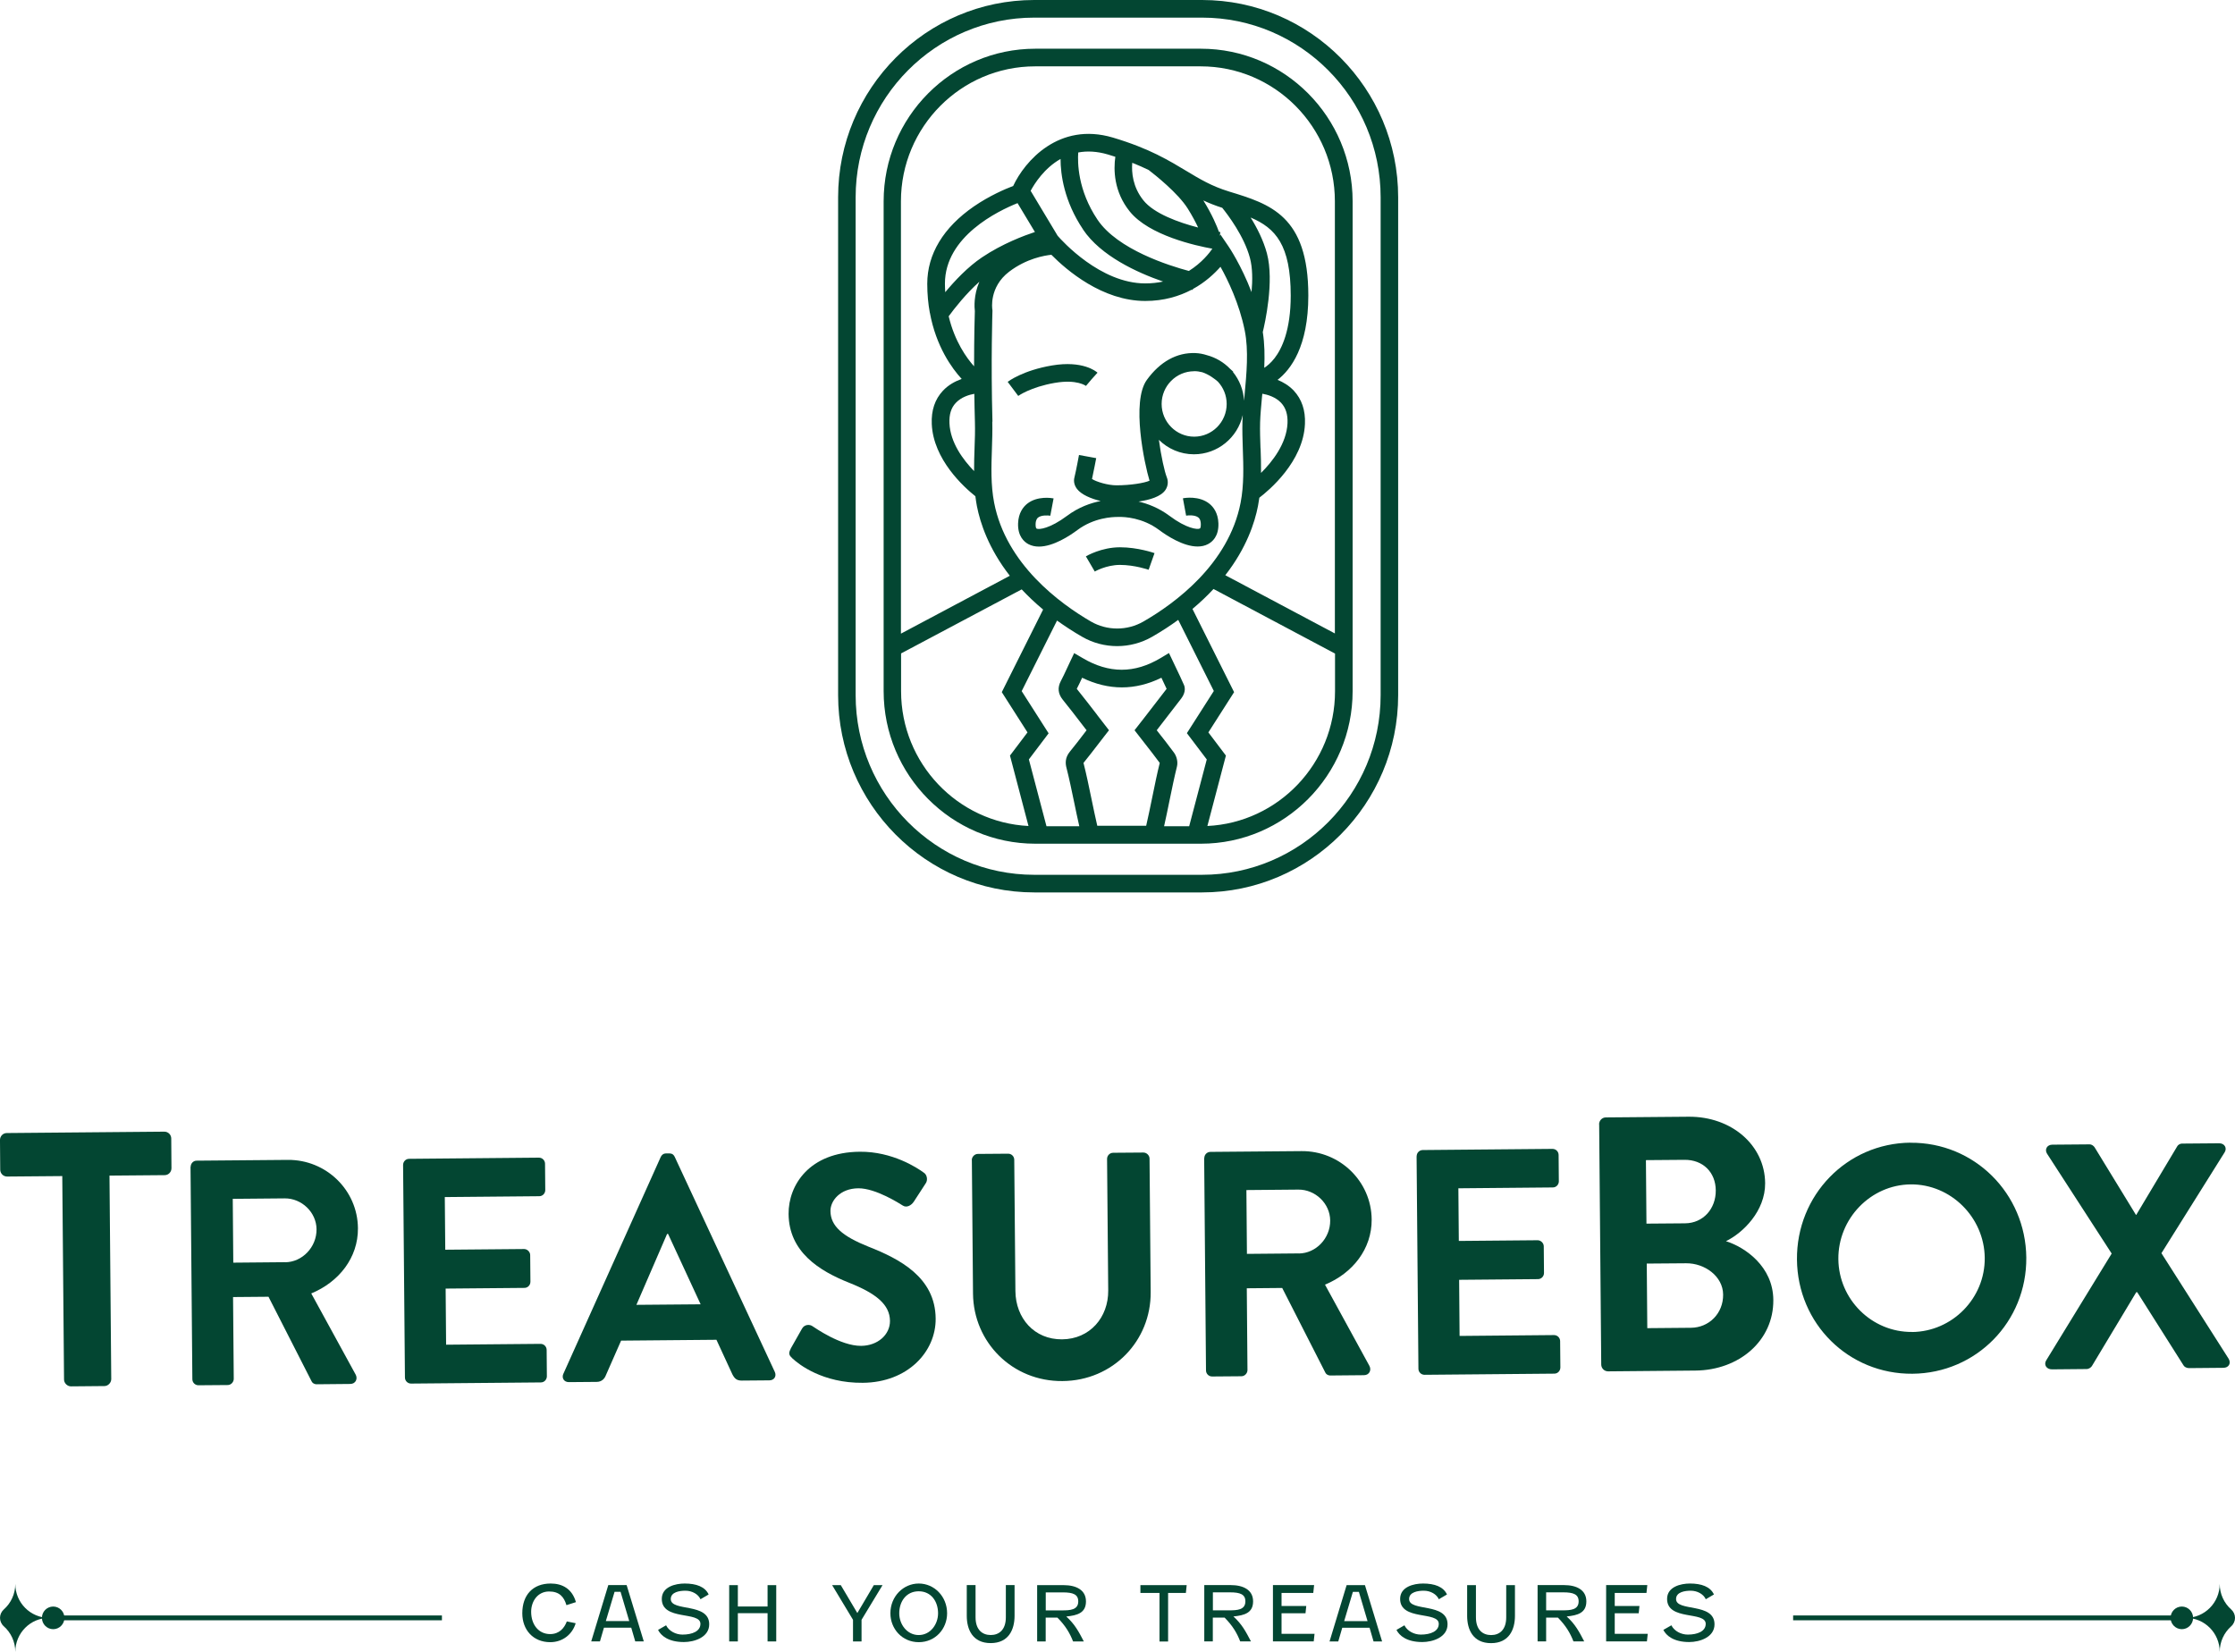 <svg width="184" height="136" viewBox="0 0 184 136" fill="none" xmlns="http://www.w3.org/2000/svg">
<path d="M98.96 0H85.145C76.243 0 68.999 7.288 68.999 16.243V57.233C68.999 66.188 76.243 73.475 85.145 73.475H98.96C107.861 73.475 115.106 66.188 115.106 57.233V16.243C115.106 7.288 107.861 0 98.96 0ZM113.663 57.233C113.663 65.389 107.067 72.024 98.96 72.024H85.145C77.037 72.024 70.442 65.389 70.442 57.233V16.243C70.442 8.086 77.037 1.451 85.145 1.451H98.96C107.067 1.451 113.663 8.086 113.663 16.243V57.233Z" fill="#034632"/>
<path d="M98.871 4.011H85.233C78.347 4.011 72.747 9.645 72.747 16.572V56.903C72.747 63.83 78.347 69.464 85.233 69.464H98.871C105.757 69.464 111.357 63.83 111.357 56.903V16.572C111.357 9.645 105.757 4.011 98.871 4.011ZM74.183 56.91V53.798L84.112 48.525C84.628 49.077 85.214 49.634 85.875 50.186L82.474 56.986L84.59 60.3L83.148 62.208L84.672 68.006C78.839 67.715 74.183 62.848 74.183 56.91ZM80.212 32.416C80.225 33.163 80.237 33.949 80.262 34.76C80.281 35.445 80.262 36.155 80.231 36.909C80.212 37.523 80.187 38.151 80.193 38.785C79.286 37.853 78.234 36.44 78.165 34.843C78.133 34.127 78.303 33.575 78.688 33.17C79.135 32.694 79.784 32.498 80.218 32.422L80.212 32.416ZM80.256 25.616C80.244 25.958 80.193 27.688 80.193 30.16C79.582 29.481 78.599 28.119 78.102 26.04C78.587 25.375 79.532 24.177 80.628 23.195C80.149 24.31 80.218 25.318 80.256 25.616ZM77.793 23.353C77.793 19.456 82.19 17.358 83.771 16.724L85.201 19.101C84.338 19.386 82.524 20.058 80.848 21.186C79.677 21.972 78.606 23.112 77.818 24.057C77.806 23.828 77.793 23.594 77.793 23.353ZM94.569 13.999C95.066 14.379 96.981 15.894 97.781 17.168C98.159 17.77 98.437 18.302 98.638 18.733C97.026 18.315 95.003 17.586 94.128 16.49C93.252 15.393 93.151 14.202 93.214 13.403C93.706 13.6 94.159 13.796 94.569 13.999ZM103.772 36.909C103.747 36.161 103.722 35.451 103.741 34.76C103.76 34.133 103.829 33.417 103.898 32.656C103.905 32.58 103.911 32.492 103.924 32.416C104.358 32.492 105.013 32.682 105.467 33.163C105.851 33.575 106.028 34.12 105.996 34.843C105.921 36.522 104.749 38.011 103.817 38.937C103.823 38.252 103.804 37.574 103.779 36.909H103.772ZM104.081 30.286C104.125 29.298 104.113 28.296 103.961 27.339C104.125 26.661 104.919 23.182 104.302 20.863C104.012 19.785 103.483 18.746 102.96 17.909C105.007 18.778 106.261 20.165 106.261 24.342C106.261 27.175 105.536 28.708 104.932 29.488C104.617 29.893 104.308 30.14 104.075 30.286H104.081ZM100.629 17.117C101.083 17.681 102.424 19.443 102.903 21.236C103.124 22.054 103.124 23.081 103.035 24.05C102.198 21.858 101.19 20.356 101.127 20.267L100.478 19.316L100.415 19.424L100.427 19.354H100.434C100.434 19.354 100.434 19.342 100.434 19.335L100.465 19.107C100.427 19.107 100.39 19.094 100.352 19.088C100.194 18.645 99.804 17.688 99.067 16.502C99.539 16.724 100.049 16.927 100.629 17.111V17.117ZM93.007 17.409C94.6 19.392 98.468 20.235 99.81 20.476C99.577 20.812 98.947 21.636 97.876 22.308C96.282 21.883 92.011 20.552 90.354 18.087C88.716 15.653 88.71 13.359 88.767 12.554C89.479 12.421 90.291 12.447 91.211 12.719C91.425 12.782 91.627 12.846 91.822 12.909C91.671 13.961 91.684 15.767 93.007 17.409ZM89.164 18.898C90.625 21.072 93.611 22.441 95.753 23.182C95.299 23.277 94.814 23.334 94.285 23.334C90.581 23.334 87.419 19.811 87.072 19.411L84.849 15.71C85.17 15.115 85.97 13.847 87.312 13.087C87.312 14.354 87.601 16.566 89.17 18.898H89.164ZM81.705 34.722C81.567 29.652 81.705 25.654 81.705 25.609V25.533L81.692 25.457C81.692 25.438 81.409 23.645 83.078 22.371C84.508 21.281 85.995 21.034 86.556 20.977C87.803 22.238 90.751 24.779 94.285 24.779C95.829 24.779 97.095 24.386 98.103 23.854C98.147 23.866 98.178 23.873 98.191 23.873L98.204 23.797C99.237 23.233 99.986 22.523 100.478 21.965C101.076 23.036 102.027 24.982 102.475 27.213C102.809 28.86 102.62 30.799 102.462 32.511C102.45 32.675 102.431 32.834 102.418 32.992C102.368 32.099 102.034 31.281 101.505 30.628L101.53 30.609C101.53 30.609 101.423 30.495 101.259 30.356C100.742 29.824 100.093 29.437 99.356 29.241C99.06 29.145 98.745 29.082 98.412 29.069C96.887 29.012 95.507 29.773 94.418 31.275C93.12 33.062 94.222 38.214 94.638 39.577C94.216 39.767 93.076 39.957 91.917 39.957C91.186 39.957 90.241 39.659 89.901 39.437C90.052 38.772 90.235 37.764 90.247 37.72L88.83 37.46C88.83 37.46 88.597 38.734 88.452 39.317C88.37 39.64 88.452 39.97 88.666 40.255C89.031 40.73 89.825 41.06 90.613 41.25C89.806 41.408 88.805 41.751 87.841 42.473C86.449 43.512 85.535 43.626 85.334 43.519C85.29 43.493 85.252 43.36 85.258 43.145C85.271 42.771 85.409 42.657 85.453 42.619C85.731 42.391 86.297 42.429 86.468 42.46L86.738 41.034C86.606 41.009 85.403 40.8 84.559 41.478C84.237 41.738 83.847 42.226 83.815 43.088C83.778 44.165 84.332 44.621 84.66 44.799C84.924 44.938 85.22 45.002 85.529 45.002C86.719 45.002 88.08 44.102 88.698 43.639C90.071 42.619 91.57 42.562 91.999 42.562C91.999 42.562 92.024 42.562 92.061 42.562C92.099 42.562 92.118 42.562 92.124 42.562C92.553 42.549 94.052 42.606 95.425 43.633C96.043 44.095 97.404 44.995 98.594 44.995C98.897 44.995 99.193 44.938 99.463 44.792C99.797 44.615 100.345 44.165 100.308 43.081C100.276 42.219 99.886 41.731 99.564 41.472C98.72 40.794 97.517 40.996 97.385 41.028L97.649 42.454C97.826 42.422 98.386 42.384 98.663 42.612C98.708 42.65 98.846 42.764 98.859 43.138C98.865 43.354 98.827 43.493 98.783 43.512C98.582 43.62 97.668 43.512 96.276 42.467C95.4 41.814 94.493 41.472 93.731 41.294C94.651 41.161 95.577 40.889 95.948 40.337C96.156 40.027 96.2 39.64 96.055 39.285C95.879 38.842 95.589 37.574 95.407 36.212C96.15 36.947 97.171 37.403 98.292 37.403C100.251 37.403 101.895 36.022 102.311 34.171C102.298 34.361 102.292 34.545 102.286 34.722C102.267 35.458 102.292 36.218 102.317 36.959C102.368 38.417 102.418 39.925 102.135 41.389C101.152 46.453 96.704 49.691 94.14 51.168C92.799 51.941 91.142 51.941 89.806 51.168C87.255 49.685 82.826 46.447 81.844 41.389C81.56 39.925 81.611 38.417 81.661 36.959C81.686 36.218 81.711 35.458 81.692 34.722H81.705ZM98.304 30.559C98.537 30.559 98.758 30.59 98.978 30.647C99.526 30.831 100.005 31.192 100.264 31.421C100.711 31.902 100.988 32.549 100.988 33.258C100.988 34.748 99.785 35.952 98.311 35.952C96.837 35.952 95.633 34.741 95.633 33.258C95.633 31.776 96.837 30.565 98.311 30.565L98.304 30.559ZM99.35 62.524L97.901 68.025H95.835C95.986 67.366 96.131 66.65 96.276 65.94C96.478 64.952 96.692 63.925 96.893 63.12C97 62.696 96.849 62.227 96.641 61.954C96.219 61.384 95.797 60.839 95.344 60.268L95.23 60.123L95.4 59.901C96.03 59.09 96.648 58.291 97.259 57.493C97.359 57.359 97.681 56.878 97.473 56.396C97.265 55.915 97.038 55.446 96.805 54.958L96.238 53.766L95.558 54.172C93.403 55.465 91.299 55.465 89.113 54.172L88.433 53.773L88.093 54.489C88.011 54.66 87.929 54.831 87.853 55.002C87.677 55.382 87.513 55.737 87.331 56.079C87.053 56.612 87.104 57.119 87.482 57.594C88.049 58.297 88.616 59.032 89.164 59.749L89.454 60.123C89.403 60.186 89.359 60.249 89.309 60.313C88.893 60.858 88.496 61.377 88.08 61.884C87.652 62.404 87.715 62.905 87.803 63.228C88.011 64.033 88.225 65.066 88.433 66.061C88.572 66.726 88.71 67.404 88.855 68.025H86.153L84.704 62.524L86.329 60.376L84.112 56.903L87.022 51.092C87.652 51.542 88.332 51.992 89.082 52.423C89.976 52.942 90.972 53.196 91.973 53.196C92.969 53.196 93.97 52.936 94.859 52.423C95.64 51.973 96.352 51.51 97 51.035L99.93 56.891L97.712 60.363L99.338 62.512L99.35 62.524ZM90.323 58.855C89.781 58.152 89.214 57.416 88.647 56.713C88.805 56.415 88.943 56.111 89.088 55.8C91.268 56.859 93.46 56.859 95.615 55.8C95.766 56.111 95.904 56.415 96.043 56.713C95.457 57.474 94.871 58.234 94.273 59.007L93.403 60.123L94.216 61.168C94.657 61.732 95.079 62.271 95.476 62.81C95.476 62.81 95.476 62.816 95.476 62.822C95.268 63.653 95.06 64.666 94.859 65.655C94.695 66.454 94.525 67.278 94.361 67.987H90.335C90.178 67.309 90.014 66.53 89.857 65.769C89.649 64.755 89.428 63.703 89.214 62.867C89.214 62.848 89.208 62.829 89.201 62.816C89.201 62.816 89.201 62.816 89.208 62.803C89.636 62.277 90.058 61.726 90.468 61.194C90.625 60.984 90.789 60.775 90.953 60.566L91.299 60.123L90.323 58.861V58.855ZM99.4 68.006L100.925 62.208L99.482 60.3L101.599 56.986L98.172 50.135C98.821 49.59 99.4 49.038 99.904 48.493L109.908 53.81V56.91C109.908 62.854 105.24 67.727 99.394 68.006H99.4ZM109.915 52.163L100.875 47.359C102.613 45.128 103.3 43.037 103.565 41.662C103.609 41.434 103.646 41.206 103.678 40.977C104.453 40.388 107.3 38.011 107.432 34.906C107.483 33.784 107.168 32.865 106.513 32.162C106.11 31.738 105.637 31.459 105.177 31.275C106.261 30.438 107.71 28.537 107.71 24.335C107.71 17.751 104.547 16.794 101.202 15.774L101.164 15.761C99.753 15.33 98.777 14.741 97.649 14.062C96.956 13.644 96.219 13.201 95.318 12.757L95.299 12.744C94.317 12.263 93.145 11.781 91.614 11.325C87.179 10.013 84.357 13.277 83.412 15.311C82.745 15.565 81.466 16.11 80.174 16.997C77.667 18.727 76.338 20.926 76.338 23.36C76.338 24.215 76.413 25.007 76.546 25.73L76.539 25.742H76.552C77.062 28.531 78.373 30.331 79.173 31.199C78.656 31.383 78.095 31.674 77.629 32.168C76.968 32.872 76.659 33.791 76.71 34.913C76.835 37.834 79.355 40.103 80.3 40.857C80.332 41.13 80.376 41.402 80.426 41.675C80.697 43.056 81.384 45.16 83.135 47.404L74.171 52.169V16.572C74.171 10.444 79.129 5.463 85.214 5.463H98.853C104.944 5.463 109.896 10.45 109.896 16.572V52.163H109.915Z" fill="#034632"/>
<path d="M86.852 31.521C88.666 31.21 89.397 31.768 89.403 31.774L89.87 31.223L90.355 30.684C90.235 30.576 89.139 29.664 86.613 30.088C84.206 30.494 83.009 31.4 82.959 31.438L83.828 32.598C83.828 32.598 84.83 31.869 86.846 31.521H86.852Z" fill="#034632"/>
<path d="M92.207 46.51C93.417 46.51 94.557 46.909 94.563 46.909L95.048 45.54C94.992 45.521 93.675 45.059 92.207 45.059C90.67 45.059 89.448 45.775 89.397 45.806L90.128 47.055C90.128 47.055 91.067 46.51 92.201 46.51H92.207Z" fill="#034632"/>
<path d="M47.408 131.909L46.633 132.156C46.43 131.464 46.044 131.03 45.206 131.03C44.254 131.03 43.728 131.852 43.728 132.7C43.728 133.763 44.347 134.538 45.29 134.538C46.055 134.538 46.466 134.03 46.664 133.496L47.393 133.643C47.133 134.538 46.341 135.204 45.3 135.204C43.894 135.204 42.999 134.188 42.999 132.826C42.999 131.307 43.879 130.375 45.337 130.375C46.31 130.375 47.106 130.82 47.414 131.909H47.408Z" fill="#034632"/>
<path d="M51.964 134.013H49.72L49.392 135.139H48.674L50.079 130.504H51.589L53 135.139H52.297L51.969 134.013H51.964ZM49.876 133.468H51.803L51.089 131.059H50.595L49.876 133.468Z" fill="#034632"/>
<path d="M54.842 133.826C55.082 134.292 55.633 134.58 56.19 134.58C56.987 134.58 57.664 134.308 57.664 133.695C57.664 132.627 54.483 133.465 54.483 131.642C54.483 130.642 55.607 130.375 56.367 130.375C57.32 130.375 58.044 130.637 58.34 131.276L57.669 131.669C57.487 131.255 56.982 130.967 56.43 130.967C55.967 130.967 55.222 131.066 55.222 131.653C55.222 132.721 58.387 131.915 58.387 133.732C58.387 134.8 57.169 135.193 56.305 135.193C55.019 135.193 54.41 134.664 54.176 134.193L54.842 133.811V133.826Z" fill="#034632"/>
<path d="M63.905 130.508V135.143H63.192V132.817H60.745V135.143H60.032V130.508H60.745V132.267H63.192V130.508H63.905Z" fill="#034632"/>
<path d="M70.584 132.802L71.938 130.508H72.656L70.928 133.362V135.143H70.225V133.362L68.507 130.508H69.22L70.579 132.802H70.584Z" fill="#034632"/>
<path d="M77.972 132.826C77.972 134.104 77.009 135.204 75.64 135.204C74.271 135.204 73.303 134.104 73.303 132.826C73.303 131.438 74.365 130.375 75.64 130.375C76.916 130.375 77.972 131.438 77.972 132.826ZM74.032 132.826C74.032 133.737 74.672 134.617 75.635 134.617C76.598 134.617 77.228 133.732 77.228 132.826C77.228 131.852 76.66 131.014 75.635 131.014C74.609 131.014 74.032 131.852 74.032 132.826Z" fill="#034632"/>
<path d="M80.314 130.504V133.154C80.314 134.186 80.871 134.615 81.564 134.615C82.256 134.615 82.808 134.18 82.808 133.154V130.504H83.526V133.033C83.526 134.154 83.047 135.28 81.559 135.28C80.07 135.28 79.591 134.154 79.591 133.033V130.504H80.304H80.314Z" fill="#034632"/>
<path d="M85.39 130.508H87.566C88.586 130.508 89.404 130.895 89.404 131.849C89.404 132.802 88.685 133.001 87.785 133.09C88.498 133.744 88.805 134.331 89.227 135.143H88.342C88.076 134.457 87.717 133.849 87.056 133.184H86.088V135.143H85.385V130.508H85.39ZM86.093 131.105V132.587H87.441C88.081 132.587 88.769 132.556 88.769 131.849C88.769 131.267 88.337 131.105 87.504 131.105H86.093Z" fill="#034632"/>
<path d="M93.886 130.508H97.696L97.629 131.152H96.166V135.148H95.458V131.152H93.886V130.508Z" fill="#034632"/>
<path d="M99.15 130.504H101.326C102.341 130.504 103.163 130.891 103.163 131.845C103.163 132.798 102.445 132.997 101.544 133.086C102.258 133.74 102.56 134.327 102.986 135.139H102.101C101.836 134.453 101.477 133.845 100.816 133.18H99.847V135.139H99.144V130.504H99.15ZM99.853 131.101V132.583H101.201C101.841 132.583 102.528 132.552 102.528 131.845C102.528 131.263 102.096 131.101 101.263 131.101H99.853Z" fill="#034632"/>
<path d="M108.155 135.139H104.797V130.504H108.186L108.118 131.148H105.505V132.227H107.54L107.478 132.824H105.505V134.516H108.222L108.155 135.139Z" fill="#034632"/>
<path d="M112.747 134.017H110.503L110.175 135.143H109.457L110.863 130.508H112.372L113.783 135.143H113.08L112.752 134.017H112.747ZM110.66 133.472H112.586L111.873 131.063H111.378L110.66 133.472Z" fill="#034632"/>
<path d="M115.627 133.826C115.866 134.292 116.418 134.58 116.975 134.58C117.772 134.58 118.449 134.308 118.449 133.695C118.449 132.627 115.268 133.465 115.268 131.642C115.268 130.642 116.392 130.375 117.152 130.375C118.105 130.375 118.829 130.637 119.125 131.276L118.454 131.669C118.272 131.255 117.767 130.967 117.215 130.967C116.751 130.967 116.007 131.066 116.007 131.653C116.007 132.721 119.172 131.915 119.172 133.732C119.172 134.8 117.954 135.193 117.095 135.193C115.809 135.193 115.2 134.664 114.966 134.193L115.627 133.811V133.826Z" fill="#034632"/>
<path d="M121.509 130.508V133.158C121.509 134.189 122.066 134.619 122.758 134.619C123.451 134.619 124.002 134.184 124.002 133.158V130.508H124.721V133.037C124.721 134.158 124.242 135.284 122.753 135.284C121.264 135.284 120.785 134.158 120.785 133.037V130.508H121.498H121.509Z" fill="#034632"/>
<path d="M126.585 130.504H128.761C129.781 130.504 130.599 130.891 130.599 131.845C130.599 132.798 129.88 132.997 128.98 133.086C129.693 133.74 130 134.327 130.422 135.139H129.537C129.271 134.453 128.912 133.845 128.256 133.18H127.288V135.139H126.585V130.504ZM127.288 131.101V132.583H128.636C129.276 132.583 129.964 132.552 129.964 131.845C129.964 131.263 129.531 131.101 128.699 131.101H127.288Z" fill="#034632"/>
<path d="M135.585 135.139H132.228V130.504H135.617L135.549 131.148H132.936V132.227H134.971L134.909 132.824H132.936V134.516H135.653L135.585 135.139Z" fill="#034632"/>
<path d="M137.605 133.826C137.844 134.292 138.396 134.58 138.953 134.58C139.75 134.58 140.426 134.308 140.426 133.695C140.426 132.627 137.246 133.465 137.246 131.642C137.246 130.642 138.37 130.375 139.13 130.375C140.083 130.375 140.806 130.637 141.103 131.276L140.432 131.669C140.249 131.255 139.744 130.967 139.193 130.967C138.729 130.967 137.985 131.066 137.985 131.653C137.985 132.721 141.15 131.915 141.15 133.732C141.15 134.8 139.932 135.193 139.068 135.193C137.787 135.193 137.173 134.664 136.938 134.193L137.605 133.811V133.826Z" fill="#034632"/>
<path d="M179.962 133.203C181.498 133.203 182.742 131.951 182.742 130.406C182.742 131.244 183.106 131.993 183.684 132.506C184.106 132.883 184.106 133.522 183.684 133.899C183.106 134.413 182.742 135.162 182.742 135.999C182.742 134.455 181.498 133.203 179.962 133.203Z" fill="#034632"/>
<path d="M178.696 133.202C178.696 133.715 179.113 134.134 179.623 134.134C180.133 134.134 180.55 133.715 180.55 133.202C180.55 132.688 180.133 132.27 179.623 132.27C179.113 132.27 178.696 132.688 178.696 133.202Z" fill="#034632"/>
<path d="M179.524 133.004H147.622V133.402H179.524V133.004Z" fill="#034632"/>
<path d="M4.039 133.203C2.504 133.203 1.259 131.951 1.259 130.406C1.259 131.244 0.895 131.993 0.317 132.506C-0.104 132.883 -0.104 133.522 0.317 133.899C0.895 134.413 1.259 135.162 1.259 135.999C1.259 134.455 2.504 133.203 4.039 133.203Z" fill="#034632"/>
<path d="M5.305 133.202C5.305 133.715 4.889 134.134 4.379 134.134C3.869 134.134 3.452 133.715 3.452 133.202C3.452 132.688 3.869 132.27 4.379 132.27C4.889 132.27 5.305 132.688 5.305 133.202Z" fill="#034632"/>
<path d="M36.383 133.004H4.481V133.402H36.383V133.004Z" fill="#034632"/>
<path d="M5.127 96.829L0.585 96.867C0.257 96.867 0.018 96.6 0.018 96.302L-0.001 93.856C-0.001 93.558 0.232 93.286 0.56 93.286L13.53 93.172C13.858 93.172 14.098 93.438 14.098 93.736L14.116 96.182C14.116 96.48 13.883 96.752 13.556 96.752L9.014 96.79L9.159 113.547C9.159 113.844 8.894 114.117 8.598 114.117L5.839 114.142C5.543 114.142 5.272 113.876 5.272 113.578L5.127 96.822V96.829Z" fill="#034632"/>
<path d="M15.697 96.067C15.697 95.8 15.905 95.56 16.189 95.56L23.698 95.496C26.847 95.471 29.443 97.981 29.468 101.124C29.487 103.551 27.906 105.547 25.625 106.492L29.279 113.171C29.468 113.513 29.285 113.938 28.838 113.944L26.079 113.97C25.84 113.97 25.707 113.843 25.657 113.735L22.104 106.764L19.187 106.789L19.244 113.526C19.244 113.792 19.011 114.033 18.753 114.033L16.34 114.052C16.05 114.052 15.836 113.818 15.836 113.551L15.685 96.067H15.697ZM23.483 103.925C24.876 103.912 26.073 102.689 26.06 101.206C26.047 99.806 24.831 98.652 23.439 98.665L19.162 98.703L19.206 103.957L23.483 103.919V103.925Z" fill="#034632"/>
<path d="M33.185 95.915C33.185 95.648 33.393 95.408 33.683 95.408L44.367 95.312C44.657 95.312 44.871 95.547 44.871 95.813L44.89 97.981C44.89 98.247 44.682 98.487 44.392 98.487L36.619 98.557L36.657 102.892L43.145 102.835C43.41 102.835 43.649 103.069 43.649 103.336L43.668 105.528C43.668 105.82 43.435 106.035 43.177 106.035L36.688 106.092L36.726 110.712L44.5 110.643C44.789 110.643 45.004 110.877 45.004 111.143L45.022 113.311C45.022 113.577 44.815 113.818 44.525 113.818L33.841 113.913C33.551 113.913 33.337 113.678 33.337 113.412L33.185 95.927V95.915Z" fill="#034632"/>
<path d="M46.383 113.102L54.396 95.256C54.472 95.098 54.604 94.965 54.837 94.965H55.102C55.366 94.965 55.473 95.091 55.549 95.25L63.789 112.956C63.946 113.299 63.745 113.641 63.348 113.647L61.061 113.666C60.664 113.666 60.481 113.514 60.292 113.147L58.982 110.307L51.133 110.377L49.873 113.242C49.772 113.508 49.539 113.774 49.117 113.774L46.83 113.793C46.433 113.793 46.225 113.457 46.377 113.108L46.383 113.102ZM57.678 107.38L55.001 101.593H54.919L52.393 107.43L57.672 107.386L57.678 107.38Z" fill="#034632"/>
<path d="M65.092 111.042L66.025 109.394C66.232 109.02 66.68 109.02 66.913 109.204C67.045 109.28 69.187 110.82 70.894 110.807C72.261 110.795 73.275 109.889 73.269 108.754C73.256 107.404 72.122 106.492 69.905 105.611C67.429 104.628 64.947 103.063 64.922 99.945C64.903 97.594 66.61 94.856 70.787 94.825C73.464 94.799 75.524 96.155 76.053 96.548C76.318 96.707 76.4 97.15 76.217 97.417L75.234 98.931C75.026 99.248 74.636 99.463 74.321 99.254C74.107 99.121 72.103 97.822 70.661 97.835C69.162 97.847 68.362 98.862 68.368 99.704C68.38 100.946 69.357 101.783 71.493 102.639C74.05 103.646 77.005 105.154 77.03 108.564C77.055 111.283 74.737 113.818 71.033 113.849C67.725 113.881 65.766 112.335 65.237 111.84C64.998 111.606 64.865 111.473 65.098 111.048L65.092 111.042Z" fill="#034632"/>
<path d="M80.004 95.512C80.004 95.246 80.237 95.005 80.502 95.005L82.996 94.986C83.286 94.986 83.5 95.22 83.5 95.486L83.595 106.292C83.614 108.535 85.151 110.29 87.437 110.271C89.724 110.252 91.255 108.465 91.236 106.247L91.141 95.417C91.141 95.15 91.349 94.916 91.639 94.91L94.134 94.891C94.398 94.891 94.638 95.125 94.638 95.391L94.732 106.38C94.764 110.398 91.62 113.675 87.469 113.706C83.349 113.744 80.142 110.519 80.105 106.507L80.01 95.518L80.004 95.512Z" fill="#034632"/>
<path d="M99.147 95.344C99.147 95.078 99.355 94.843 99.645 94.837L107.154 94.774C110.304 94.748 112.899 97.258 112.925 100.401C112.943 102.828 111.362 104.825 109.082 105.769L112.736 112.449C112.925 112.791 112.742 113.215 112.295 113.222L109.535 113.247C109.296 113.247 109.164 113.12 109.113 113.013L105.56 106.041L102.644 106.067L102.7 112.803C102.7 113.07 102.467 113.31 102.203 113.31L99.79 113.329C99.5 113.329 99.286 113.095 99.286 112.829L99.135 95.344H99.147ZM106.934 103.202C108.326 103.19 109.523 101.967 109.51 100.484C109.498 99.083 108.282 97.93 106.89 97.942L102.612 97.98L102.656 103.234L106.934 103.196V103.202Z" fill="#034632"/>
<path d="M116.629 95.192C116.629 94.926 116.837 94.691 117.127 94.685L127.811 94.59C128.101 94.59 128.315 94.824 128.315 95.091L128.334 97.258C128.334 97.524 128.126 97.765 127.836 97.765L120.063 97.835L120.1 102.169L126.589 102.112C126.854 102.112 127.093 102.347 127.093 102.613L127.112 104.806C127.112 105.097 126.879 105.313 126.614 105.313L120.126 105.37L120.163 109.99L127.937 109.92C128.227 109.92 128.441 110.154 128.441 110.421L128.46 112.588C128.46 112.854 128.252 113.095 127.962 113.095L117.278 113.19C116.988 113.19 116.774 112.956 116.774 112.689L116.623 95.205L116.629 95.192Z" fill="#034632"/>
<path d="M131.647 92.569C131.647 92.271 131.881 91.999 132.208 91.999L139.005 91.942C142.539 91.91 145.292 94.274 145.318 97.411C145.336 99.711 143.484 101.517 142.092 102.189C143.667 102.684 145.973 104.274 145.992 107.025C146.023 110.371 143.188 112.811 139.572 112.842L132.391 112.906C132.063 112.906 131.824 112.64 131.824 112.342L131.654 92.569H131.647ZM138.722 100.719C140.234 100.706 141.267 99.502 141.254 98.007C141.242 96.511 140.196 95.478 138.678 95.491L135.503 95.516L135.547 100.744L138.722 100.719ZM139.213 109.319C140.7 109.306 141.878 108.134 141.859 106.581C141.846 105.085 140.353 103.995 138.81 104.008L135.572 104.033L135.616 109.35L139.207 109.319H139.213Z" fill="#034632"/>
<path d="M157.28 94.085C162.534 94.04 166.767 98.254 166.818 103.54C166.862 108.825 162.698 113.059 157.444 113.103C152.19 113.147 147.982 108.984 147.938 103.698C147.894 98.413 152.033 94.129 157.28 94.078V94.085ZM157.412 109.668C160.72 109.636 163.428 106.892 163.397 103.565C163.365 100.238 160.613 97.488 157.305 97.513C153.998 97.545 151.314 100.339 151.346 103.667C151.377 106.994 154.105 109.693 157.412 109.662V109.668Z" fill="#034632"/>
<path d="M173.848 103.21L168.525 94.984C168.311 94.642 168.518 94.243 168.966 94.243L172.015 94.218C172.223 94.218 172.355 94.344 172.437 94.452L175.845 100.023H175.87L179.234 94.395C179.284 94.287 179.442 94.154 179.65 94.154L182.699 94.129C183.146 94.129 183.36 94.522 183.152 94.864L177.943 103.179L183.48 111.874C183.694 112.241 183.486 112.615 183.039 112.615L180.204 112.64C179.996 112.64 179.807 112.514 179.757 112.406L175.952 106.392H175.87L172.216 112.476C172.141 112.583 171.983 112.716 171.769 112.716L168.934 112.742C168.462 112.742 168.248 112.349 168.455 112.007L173.842 103.217L173.848 103.21Z" fill="#034632"/>
</svg>
